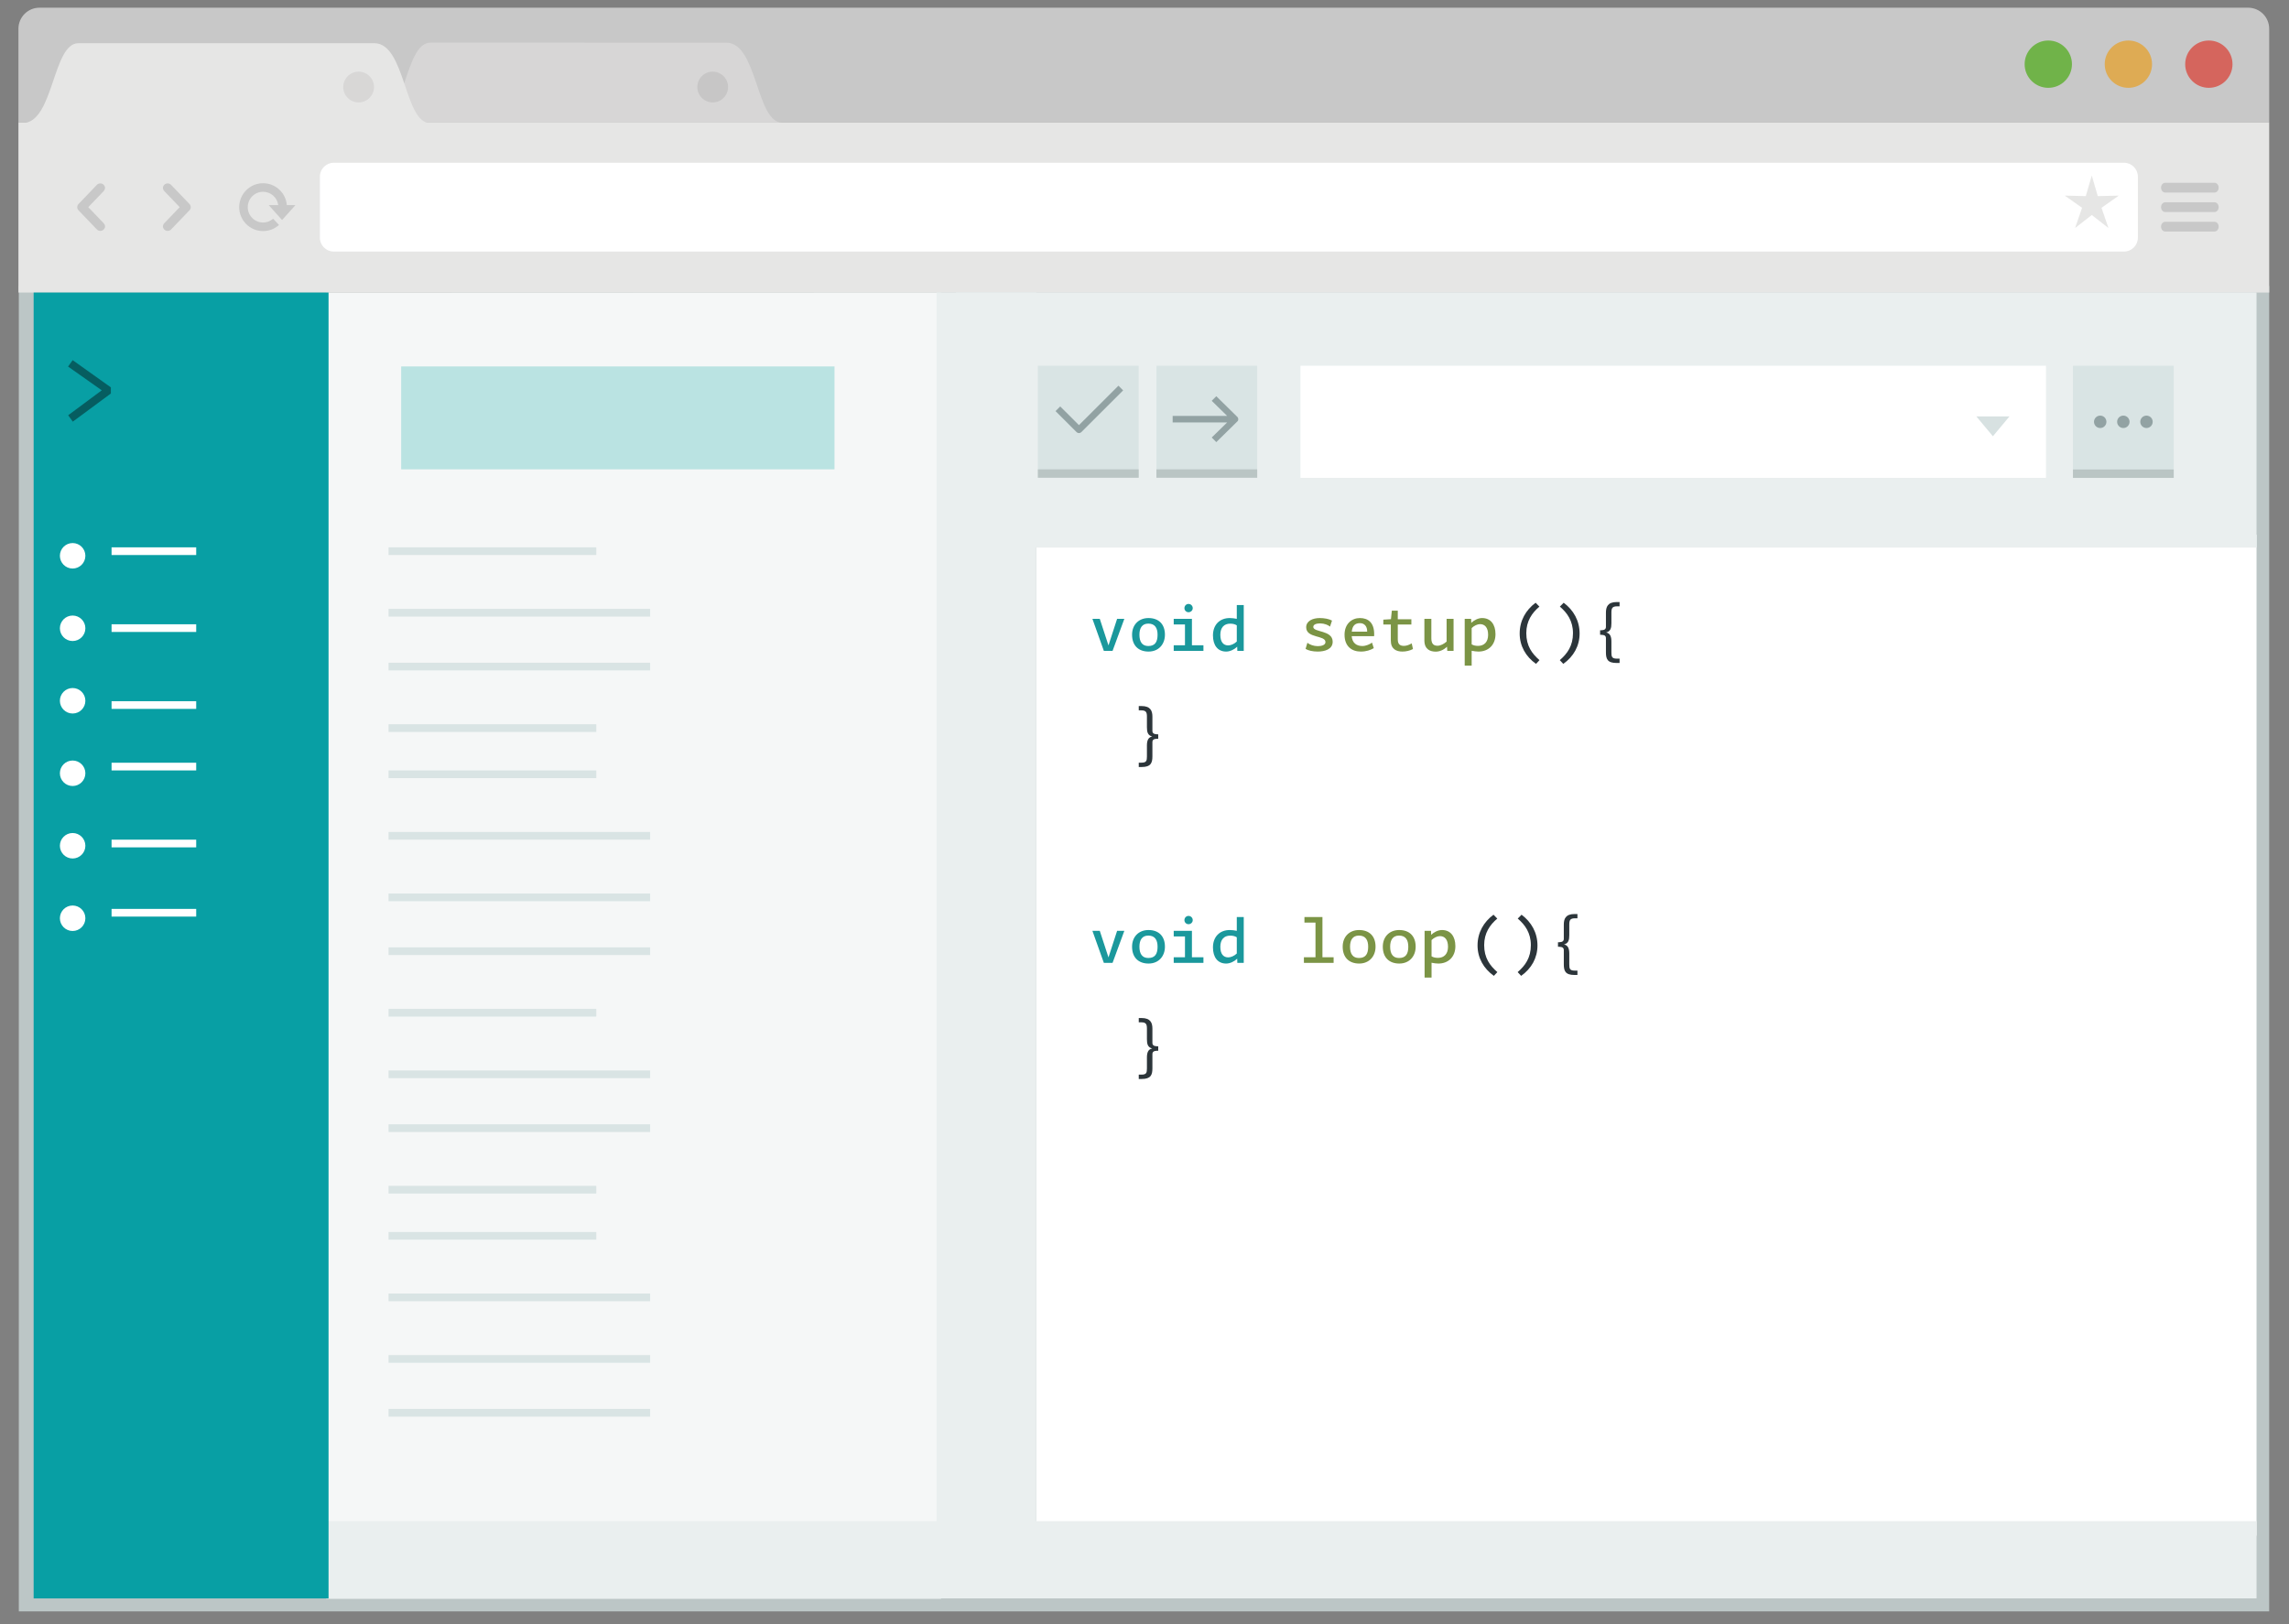 <?xml version="1.0" encoding="utf-8"?>
<!-- Generator: Adobe Illustrator 21.0.2, SVG Export Plug-In . SVG Version: 6.00 Build 0)  -->
<svg version="1.1" id="Layer_1" xmlns="http://www.w3.org/2000/svg" xmlns:xlink="http://www.w3.org/1999/xlink" x="0px" y="0px"
	 viewBox="0 0 297.5 211.149" enable-background="new 0 0 297.5 211.149" xml:space="preserve">
<rect x="0" y="0" width="297.5" height="211.149" fill="#808080" stroke="none"/>
<g>
	<rect x="2.446" y="37.172" fill="#BCC6C6" width="292.478" height="172.293"/>
	<polygon fill="#F5F7F7" points="42.38,38.042 122.299,38.015 122.299,207.825 42.38,207.825 	"/>
	<path fill="#C8C8C8" d="M292.186,1H5.135C3.622,1,2.396,2.226,2.396,3.739v12.145h292.53V3.739C294.925,2.226,293.699,1,292.186,1z
		"/>
	<rect x="2.396" y="15.884" fill="#E6E6E5" width="292.53" height="22.144"/>
	<path fill="#C8C8C8" d="M22.22,29.845c0.222-0.217,2.395-2.498,2.395-2.498c0.118-0.116,0.178-0.268,0.178-0.419
		c0-0.152-0.06-0.304-0.178-0.419c0,0-2.172-2.281-2.395-2.497c-0.222-0.217-0.622-0.232-0.859,0c-0.237,0.231-0.256,0.554,0,0.838
		l1.993,2.079l-1.993,2.078c-0.256,0.284-0.237,0.607,0,0.838C21.597,30.076,21.998,30.062,22.22,29.845z"/>
	<path fill="#C8C8C8" d="M12.608,24.012c-0.222,0.217-2.394,2.498-2.394,2.498c-0.118,0.116-0.178,0.267-0.178,0.419
		c0,0.151,0.06,0.303,0.178,0.419c0,0,2.172,2.281,2.394,2.498c0.222,0.216,0.622,0.231,0.859,0s0.256-0.554,0-0.838l-1.993-2.078
		l1.993-2.079c0.256-0.284,0.237-0.607,0-0.838C13.23,23.78,12.83,23.795,12.608,24.012z"/>
	<path fill="#D7D6D6" d="M48.693,15.928c4.036,0.002,3.869-10.38,7.233-10.38l38.48,0.003c4.036-0.002,3.869,10.38,7.233,10.38
		L48.693,15.928z"/>
	<path fill="#E6E6E5" d="M2.95,15.996c4.036,0.002,3.869-10.38,7.233-10.38l38.479,0.003c4.036-0.002,3.869,10.38,7.233,10.38
		L2.95,15.996z"/>
	<path fill="#C8C8C8" d="M38.4,26.664h-1.121l-0.008-0.074c-0.167-1.58-1.492-2.771-3.082-2.771c-1.71,0-3.101,1.395-3.101,3.109
		c0,1.715,1.391,3.11,3.101,3.11c0.7,0,1.36-0.228,1.91-0.66l0.164-0.129l-0.759-0.812l-0.137,0.101
		c-0.344,0.253-0.751,0.387-1.177,0.387c-1.097,0-1.99-0.896-1.99-1.998c0-1.101,0.893-1.997,1.99-1.997
		c0.964,0,1.787,0.688,1.957,1.635l0.017,0.097h-1.24l1.738,1.938L38.4,26.664z"/>
	<circle fill="#70B349" cx="266.216" cy="8.342" r="3.075"/>
	<circle fill="#DEAB54" cx="276.625" cy="8.342" r="3.075"/>
	<circle fill="#D5655D" cx="287.083" cy="8.342" r="3.075"/>
	<g>
		<path fill="#C8C8C8" d="M287.825,26.295h-6.42c-0.295,0-0.535,0.284-0.535,0.633s0.24,0.633,0.535,0.633h6.42
			c0.295,0,0.535-0.284,0.535-0.633S288.121,26.295,287.825,26.295z M281.405,25.028h6.42c0.295,0,0.535-0.284,0.535-0.633
			c0-0.35-0.24-0.634-0.535-0.634h-6.42c-0.295,0-0.535,0.284-0.535,0.634C280.87,24.744,281.11,25.028,281.405,25.028z
			 M287.825,28.829h-6.42c-0.295,0-0.535,0.283-0.535,0.633s0.24,0.634,0.535,0.634h6.42c0.295,0,0.535-0.284,0.535-0.634
			C288.36,29.112,288.121,28.829,287.825,28.829z"/>
	</g>
	<circle opacity="0.9" fill="#D6D5D5" enable-background="new    " cx="46.61" cy="11.313" r="1.999"/>
	<circle fill="#C7C6C6" cx="92.628" cy="11.313" r="1.999"/>
	<path fill="#FFFFFF" d="M276.06,32.701H43.375c-0.989,0-1.798-0.809-1.798-1.798v-7.949c0-0.989,0.809-1.798,1.798-1.798H276.06
		c0.989,0,1.798,0.809,1.798,1.798v7.949C277.858,31.891,277.049,32.701,276.06,32.701z"/>
	<polygon fill="#E6E6E5" points="271.868,27.949 274.037,29.641 273.132,27.012 275.378,25.429 272.649,25.495 271.868,22.825 
		271.088,25.495 268.359,25.429 270.605,27.012 269.699,29.641 	"/>
	<rect x="134.692" y="69.506" fill="#FFFFFF" width="158.588" height="130.122"/>
	<rect x="124.23" y="38.015" fill="#EAEFEF" width="169.049" height="33.167"/>
	<rect x="42.115" y="197.732" fill="#EAEFEF" width="251.165" height="10.047"/>
	<rect x="4.372" y="38.029" fill="#089FA4" width="38.329" height="169.751"/>
	<rect x="121.726" y="38.015" fill="#EAEFEF" width="12.964" height="169.106"/>
	<rect x="169.021" y="47.543" fill="#FFFFFF" width="96.892" height="14.578"/>
	<polygon fill="#D7E1E1" points="261.172,54.128 259.017,56.71 256.862,54.128 	"/>
	<g>
		<rect x="141.442" y="78.659" fill="none" width="73.383" height="65.337"/>
		<g enable-background="new    ">
			<path fill="#1A989C" d="M143.468,84.611l-1.487-4.166h0.957l1.13,3.453l1.122-3.453h0.939l-1.531,4.166H143.468z"/>
			<path fill="#1A989C" d="M149.265,80.341c1.331,0,2.14,0.792,2.14,2.166c0,1.218-0.792,2.191-2.131,2.191
				c-1.296,0-2.14-0.774-2.14-2.191C147.134,81.22,147.995,80.341,149.265,80.341z M149.248,83.977c0.878,0,1.2-0.539,1.2-1.47
				c0-0.844-0.322-1.444-1.2-1.444c-0.817,0-1.157,0.583-1.157,1.444C148.091,83.446,148.456,83.977,149.248,83.977z"/>
			<path fill="#1A989C" d="M152.548,83.881h1.462v-2.705h-1.462v-0.73h2.366v3.436h1.496v0.73h-3.862V83.881z M154.471,78.506
				c0.304,0,0.548,0.243,0.548,0.548c0,0.296-0.244,0.53-0.548,0.53c-0.296,0-0.531-0.234-0.531-0.53
				C153.939,78.749,154.175,78.506,154.471,78.506z"/>
			<path fill="#1A989C" d="M161.65,84.611h-0.835l-0.018-0.548c-0.356,0.356-0.922,0.635-1.435,0.635
				c-1.104,0-1.714-0.826-1.714-2.096c0-1.4,0.888-2.262,2.184-2.262c0.304,0,0.617,0.044,0.913,0.104v-1.792h0.904V84.611z
				 M160.746,81.289c-0.235-0.148-0.496-0.218-0.87-0.218c-0.791,0-1.27,0.522-1.27,1.444c0,0.956,0.408,1.383,1.026,1.383
				c0.348,0,0.8-0.2,1.113-0.505V81.289z"/>
		</g>
		<g>
			<g>
				<path fill="#7B9445" d="M169.764,81.541c0-0.809,0.826-1.2,1.757-1.2c0.591,0,1.226,0.113,1.6,0.33l-0.261,0.783
					c-0.226-0.209-0.757-0.417-1.27-0.417c-0.4,0-0.904,0.087-0.904,0.461c0,0.73,2.521,0.382,2.521,1.922
					c0,1-1.061,1.278-1.948,1.278c-0.635,0-1.226-0.131-1.574-0.348l0.235-0.792c0.305,0.244,0.817,0.436,1.348,0.436
					c0.479,0,1.001-0.131,1.001-0.531C172.269,82.541,169.764,83.002,169.764,81.541z"/>
				<path fill="#7B9445" d="M178.317,83.533l0.234,0.722c-0.417,0.243-0.966,0.443-1.688,0.443c-1.147,0-2.113-0.652-2.113-2.191
					c0-1.409,0.939-2.166,1.992-2.166c1.069,0,1.86,0.592,1.86,2.088c0,0.043,0,0.217-0.008,0.27h-2.914
					c0.078,0.913,0.652,1.278,1.392,1.278C177.517,83.977,178.047,83.75,178.317,83.533z M177.69,82.107
					c0.018-0.696-0.374-1.104-0.931-1.104c-0.626,0-0.991,0.321-1.069,1.104H177.69z"/>
				<path fill="#7B9445" d="M181.67,83.124c0,0.661,0.33,0.835,0.809,0.835c0.339,0,0.73-0.156,1-0.33l0.165,0.739
					c-0.399,0.217-0.913,0.33-1.374,0.33c-0.8,0-1.505-0.33-1.505-1.427v-2.087h-0.974V80.55l0.991-0.062l0.113-1.104h0.774v1.113
					h1.766v0.688h-1.766V83.124z"/>
				<path fill="#7B9445" d="M188.015,80.445h0.904v4.166h-0.817l-0.035-0.548c-0.452,0.452-1,0.644-1.461,0.644
					c-0.695,0-1.479-0.27-1.479-1.461v-2.801h0.904v2.531c0,0.756,0.331,0.965,0.81,0.965c0.391,0,0.835-0.243,1.174-0.539V80.445z"
					/>
				<path fill="#7B9445" d="M191.271,84.594v1.931h-0.904v-6.079h0.835l0.018,0.521c0.356-0.348,0.896-0.626,1.408-0.626
					c1.104,0,1.74,0.817,1.74,2.096c0,1.4-0.922,2.262-2.218,2.262C191.897,84.698,191.585,84.655,191.271,84.594z M191.271,83.759
					c0.234,0.148,0.539,0.2,0.835,0.2c0.791,0,1.305-0.513,1.305-1.436c0-0.956-0.435-1.391-1.053-1.391
					c-0.348,0-0.773,0.208-1.087,0.513V83.759z"/>
			</g>
		</g>
		<g>
			<g>
				<path fill="#2C353A" d="M199.581,78.35l0.496,0.504c-0.957,0.809-1.705,1.87-1.705,3.453c0,1.652,0.739,2.661,1.714,3.505
					l-0.452,0.487c-1.349-0.957-2.122-2.349-2.122-3.949C197.512,80.671,198.312,79.297,199.581,78.35z"/>
				<path fill="#2C353A" d="M203.178,86.299l-0.452-0.487c0.974-0.844,1.713-1.853,1.713-3.505c0-1.583-0.748-2.645-1.705-3.453
					l0.496-0.504c1.27,0.947,2.07,2.33,2.07,4C205.3,83.959,204.525,85.342,203.178,86.299z"/>
				<path fill="#2C353A" d="M208.722,84.794v-1.835c0-0.296-0.174-0.418-0.539-0.436c-0.026-0.008-0.183-0.008-0.218-0.008v-0.583
					c0.035,0,0.183,0,0.209-0.009c0.348-0.018,0.548-0.14,0.548-0.435v-1.836c0-0.739,0.209-1.392,1.409-1.392h0.365v0.557h-0.322
					c-0.644,0-0.739,0.262-0.739,0.827v1.365c0,0.626-0.104,1.061-0.687,1.209c0.548,0.104,0.687,0.583,0.687,1.191v1.4
					c0,0.557,0.062,0.809,0.705,0.809h0.356v0.565h-0.392C208.904,86.186,208.722,85.638,208.722,84.794z"/>
			</g>
		</g>
		<g>
			<g>
				<path fill="#2C353A" d="M148.004,99.704v-0.565h0.348c0.652,0,0.713-0.252,0.713-0.809v-1.4c0-0.608,0.13-1.087,0.687-1.191
					c-0.583-0.148-0.687-0.583-0.687-1.209v-1.365c0-0.565-0.096-0.827-0.748-0.827h-0.313V91.78h0.356
					c1.2,0,1.418,0.652,1.418,1.392v1.836c0,0.312,0.208,0.426,0.583,0.443h0.174v0.583h-0.183c-0.382,0.017-0.574,0.13-0.574,0.443
					v1.835c0,0.844-0.191,1.392-1.392,1.392H148.004z"/>
			</g>
		</g>
		<g>
			<g>
				<path fill="#1A989C" d="M143.468,125.166L141.981,121h0.957l1.13,3.453L145.19,121h0.939l-1.531,4.166H143.468z"/>
				<path fill="#1A989C" d="M149.265,120.895c1.331,0,2.14,0.792,2.14,2.166c0,1.218-0.792,2.191-2.131,2.191
					c-1.296,0-2.14-0.774-2.14-2.191C147.134,121.774,147.995,120.895,149.265,120.895z M149.248,124.531
					c0.878,0,1.2-0.539,1.2-1.47c0-0.844-0.322-1.444-1.2-1.444c-0.817,0-1.157,0.583-1.157,1.444
					C148.091,124.001,148.456,124.531,149.248,124.531z"/>
				<path fill="#1A989C" d="M152.548,124.435h1.462v-2.705h-1.462V121h2.366v3.436h1.496v0.73h-3.862V124.435z M154.471,119.06
					c0.304,0,0.548,0.243,0.548,0.548c0,0.296-0.244,0.53-0.548,0.53c-0.296,0-0.531-0.234-0.531-0.53
					C153.939,119.303,154.175,119.06,154.471,119.06z"/>
				<path fill="#1A989C" d="M161.65,125.166h-0.835l-0.018-0.548c-0.356,0.356-0.922,0.635-1.435,0.635
					c-1.104,0-1.714-0.826-1.714-2.096c0-1.4,0.888-2.262,2.184-2.262c0.304,0,0.617,0.044,0.913,0.104v-1.792h0.904V125.166z
					 M160.746,121.843c-0.235-0.148-0.496-0.218-0.87-0.218c-0.791,0-1.27,0.522-1.27,1.444c0,0.956,0.408,1.383,1.026,1.383
					c0.348,0,0.8-0.2,1.113-0.505V121.843z"/>
			</g>
		</g>
		<g>
			<path fill="#7B9445" d="M169.468,124.435h1.505v-4.506h-1.436v-0.722h2.34v5.228h1.452v0.73h-3.861V124.435z"/>
			<path fill="#7B9445" d="M176.639,120.895c1.33,0,2.14,0.792,2.14,2.166c0,1.218-0.792,2.191-2.131,2.191
				c-1.296,0-2.14-0.774-2.14-2.191C174.508,121.774,175.368,120.895,176.639,120.895z M176.621,124.531c0.878,0,1.2-0.539,1.2-1.47
				c0-0.844-0.322-1.444-1.2-1.444c-0.817,0-1.157,0.583-1.157,1.444C175.464,124.001,175.829,124.531,176.621,124.531z"/>
			<path fill="#7B9445" d="M181.853,120.895c1.33,0,2.14,0.792,2.14,2.166c0,1.218-0.792,2.191-2.131,2.191
				c-1.296,0-2.14-0.774-2.14-2.191C179.722,121.774,180.582,120.895,181.853,120.895z M181.835,124.531c0.878,0,1.2-0.539,1.2-1.47
				c0-0.844-0.322-1.444-1.2-1.444c-0.817,0-1.157,0.583-1.157,1.444C180.678,124.001,181.043,124.531,181.835,124.531z"/>
			<path fill="#7B9445" d="M186.058,125.148v1.931h-0.904V121h0.835l0.018,0.521c0.356-0.348,0.896-0.626,1.408-0.626
				c1.104,0,1.74,0.817,1.74,2.096c0,1.4-0.922,2.262-2.218,2.262C186.684,125.253,186.371,125.21,186.058,125.148z
				 M186.058,124.313c0.234,0.148,0.539,0.2,0.835,0.2c0.791,0,1.305-0.513,1.305-1.436c0-0.956-0.435-1.391-1.053-1.391
				c-0.348,0-0.773,0.208-1.087,0.513V124.313z"/>
		</g>
		<g>
			<g>
				<path fill="#2C353A" d="M194.106,118.904l0.495,0.504c-0.956,0.809-1.704,1.87-1.704,3.453c0,1.652,0.739,2.661,1.713,3.505
					l-0.452,0.487c-1.348-0.957-2.122-2.349-2.122-3.949C192.036,121.225,192.836,119.851,194.106,118.904z"/>
				<path fill="#2C353A" d="M197.702,126.853l-0.452-0.487c0.974-0.844,1.714-1.853,1.714-3.505c0-1.583-0.748-2.645-1.705-3.453
					l0.496-0.504c1.27,0.947,2.069,2.33,2.069,4C199.824,124.513,199.051,125.896,197.702,126.853z"/>
				<path fill="#2C353A" d="M203.247,125.348v-1.835c0-0.296-0.175-0.418-0.54-0.436c-0.025-0.008-0.183-0.008-0.217-0.008v-0.583
					c0.034,0,0.183,0,0.208-0.009c0.349-0.018,0.549-0.14,0.549-0.435v-1.836c0-0.739,0.208-1.392,1.408-1.392h0.365v0.557h-0.321
					c-0.644,0-0.739,0.262-0.739,0.827v1.365c0,0.626-0.104,1.061-0.688,1.209c0.548,0.104,0.688,0.583,0.688,1.191v1.4
					c0,0.557,0.061,0.809,0.704,0.809h0.356v0.565h-0.391C203.43,126.74,203.247,126.192,203.247,125.348z"/>
			</g>
		</g>
		<g>
			<g>
				<path fill="#2C353A" d="M148.004,140.257v-0.565h0.348c0.652,0,0.713-0.252,0.713-0.809v-1.4c0-0.608,0.13-1.087,0.687-1.191
					c-0.583-0.148-0.687-0.583-0.687-1.209v-1.365c0-0.565-0.096-0.827-0.748-0.827h-0.313v-0.557h0.356
					c1.2,0,1.418,0.652,1.418,1.392v1.836c0,0.312,0.208,0.426,0.583,0.443h0.174v0.583h-0.183c-0.382,0.017-0.574,0.13-0.574,0.443
					v1.835c0,0.844-0.191,1.392-1.392,1.392H148.004z"/>
			</g>
		</g>
	</g>
	<circle fill="#FFFFFF" cx="9.44" cy="72.248" r="1.656"/>
	<rect x="14.5" y="71.149" fill="#FFFFFF" width="11" height="1"/>
	<rect x="14.5" y="81.149" fill="#FFFFFF" width="11" height="1"/>
	<rect x="14.5" y="91.149" fill="#FFFFFF" width="11" height="1"/>
	<rect x="14.5" y="99.149" fill="#FFFFFF" width="11" height="1"/>
	<rect x="14.5" y="109.149" fill="#FFFFFF" width="11" height="1"/>
	<rect x="14.5" y="118.149" fill="#FFFFFF" width="11" height="1"/>
	<circle fill="#FFFFFF" cx="9.44" cy="81.671" r="1.656"/>
	<circle fill="#FFFFFF" cx="9.44" cy="91.094" r="1.656"/>
	<circle fill="#FFFFFF" cx="9.44" cy="100.517" r="1.656"/>
	<circle fill="#FFFFFF" cx="9.44" cy="109.941" r="1.656"/>
	<circle fill="#FFFFFF" cx="9.44" cy="119.364" r="1.656"/>
	<path fill="#065D60" d="M9.46,54.81l-0.599-0.831l4.365-3.242l-4.38-3.089l0.599-0.83l4.964,3.535v0.8L9.46,54.81z"/>
	<rect x="50.5" y="71.149" fill="#D9E4E4" width="27" height="1"/>
	<rect x="50.5" y="94.149" fill="#D9E4E4" width="27" height="1"/>
	<rect x="50.5" y="100.149" fill="#D9E4E4" width="27" height="1"/>
	<rect x="50.5" y="79.149" fill="#D9E4E4" width="34" height="1"/>
	<rect x="50.5" y="86.149" fill="#D9E4E4" width="34" height="1"/>
	<rect x="50.5" y="116.149" fill="#D9E4E4" width="34" height="1"/>
	<rect x="50.5" y="123.149" fill="#D9E4E4" width="34" height="1"/>
	<rect x="50.5" y="108.149" fill="#D9E4E4" width="34" height="1"/>
	<rect x="50.5" y="131.149" fill="#D9E4E4" width="27" height="1"/>
	<rect x="50.5" y="154.149" fill="#D9E4E4" width="27" height="1"/>
	<rect x="50.5" y="160.149" fill="#D9E4E4" width="27" height="1"/>
	<rect x="50.5" y="139.149" fill="#D9E4E4" width="34" height="1"/>
	<rect x="50.5" y="146.149" fill="#D9E4E4" width="34" height="1"/>
	<rect x="50.5" y="176.149" fill="#D9E4E4" width="34" height="1"/>
	<rect x="50.5" y="183.149" fill="#D9E4E4" width="34" height="1"/>
	<rect x="50.5" y="168.149" fill="#D9E4E4" width="34" height="1"/>
	<rect x="52.141" y="47.633" fill="#BAE3E2" width="56.318" height="13.375"/>
	<rect x="150.3" y="47.543" fill="#D9E4E4" width="13.097" height="14.578"/>
	<rect x="134.894" y="47.543" fill="#D9E4E4" width="13.097" height="14.578"/>
	<rect x="269.421" y="47.543" fill="#D9E4E4" width="13.097" height="14.578"/>
	<g>
		<path fill="#92A2A3" d="M160.813,54.191l-2.73-2.684l-0.597,0.596l2.005,1.96h-7.082v0.852h7.082l-2.005,1.96l0.597,0.596
			l2.73-2.684C160.983,54.66,160.983,54.362,160.813,54.191z"/>
	</g>
	<rect x="269.421" y="61.029" fill="#BAC5C4" width="13.097" height="1.091"/>
	<rect x="134.894" y="61.008" fill="#BAC5C4" width="13.097" height="1.091"/>
	<rect x="150.3" y="61.008" fill="#BAC5C4" width="13.097" height="1.091"/>
	<g>
		<g>
			<path fill="#92A2A3" d="M145.364,50.137l0.609,0.609l-5.437,5.429c-0.084,0.084-0.194,0.126-0.305,0.126
				c-0.11,0-0.221-0.042-0.305-0.126l-2.74-2.735l0.609-0.609l2.435,2.431"/>
		</g>
	</g>
	<g>
		<circle fill="#92A2A3" cx="272.963" cy="54.832" r="0.807"/>
		<circle fill="#92A2A3" cx="275.97" cy="54.832" r="0.807"/>
		<circle fill="#92A2A3" cx="278.977" cy="54.832" r="0.807"/>
	</g>
</g>
</svg>
